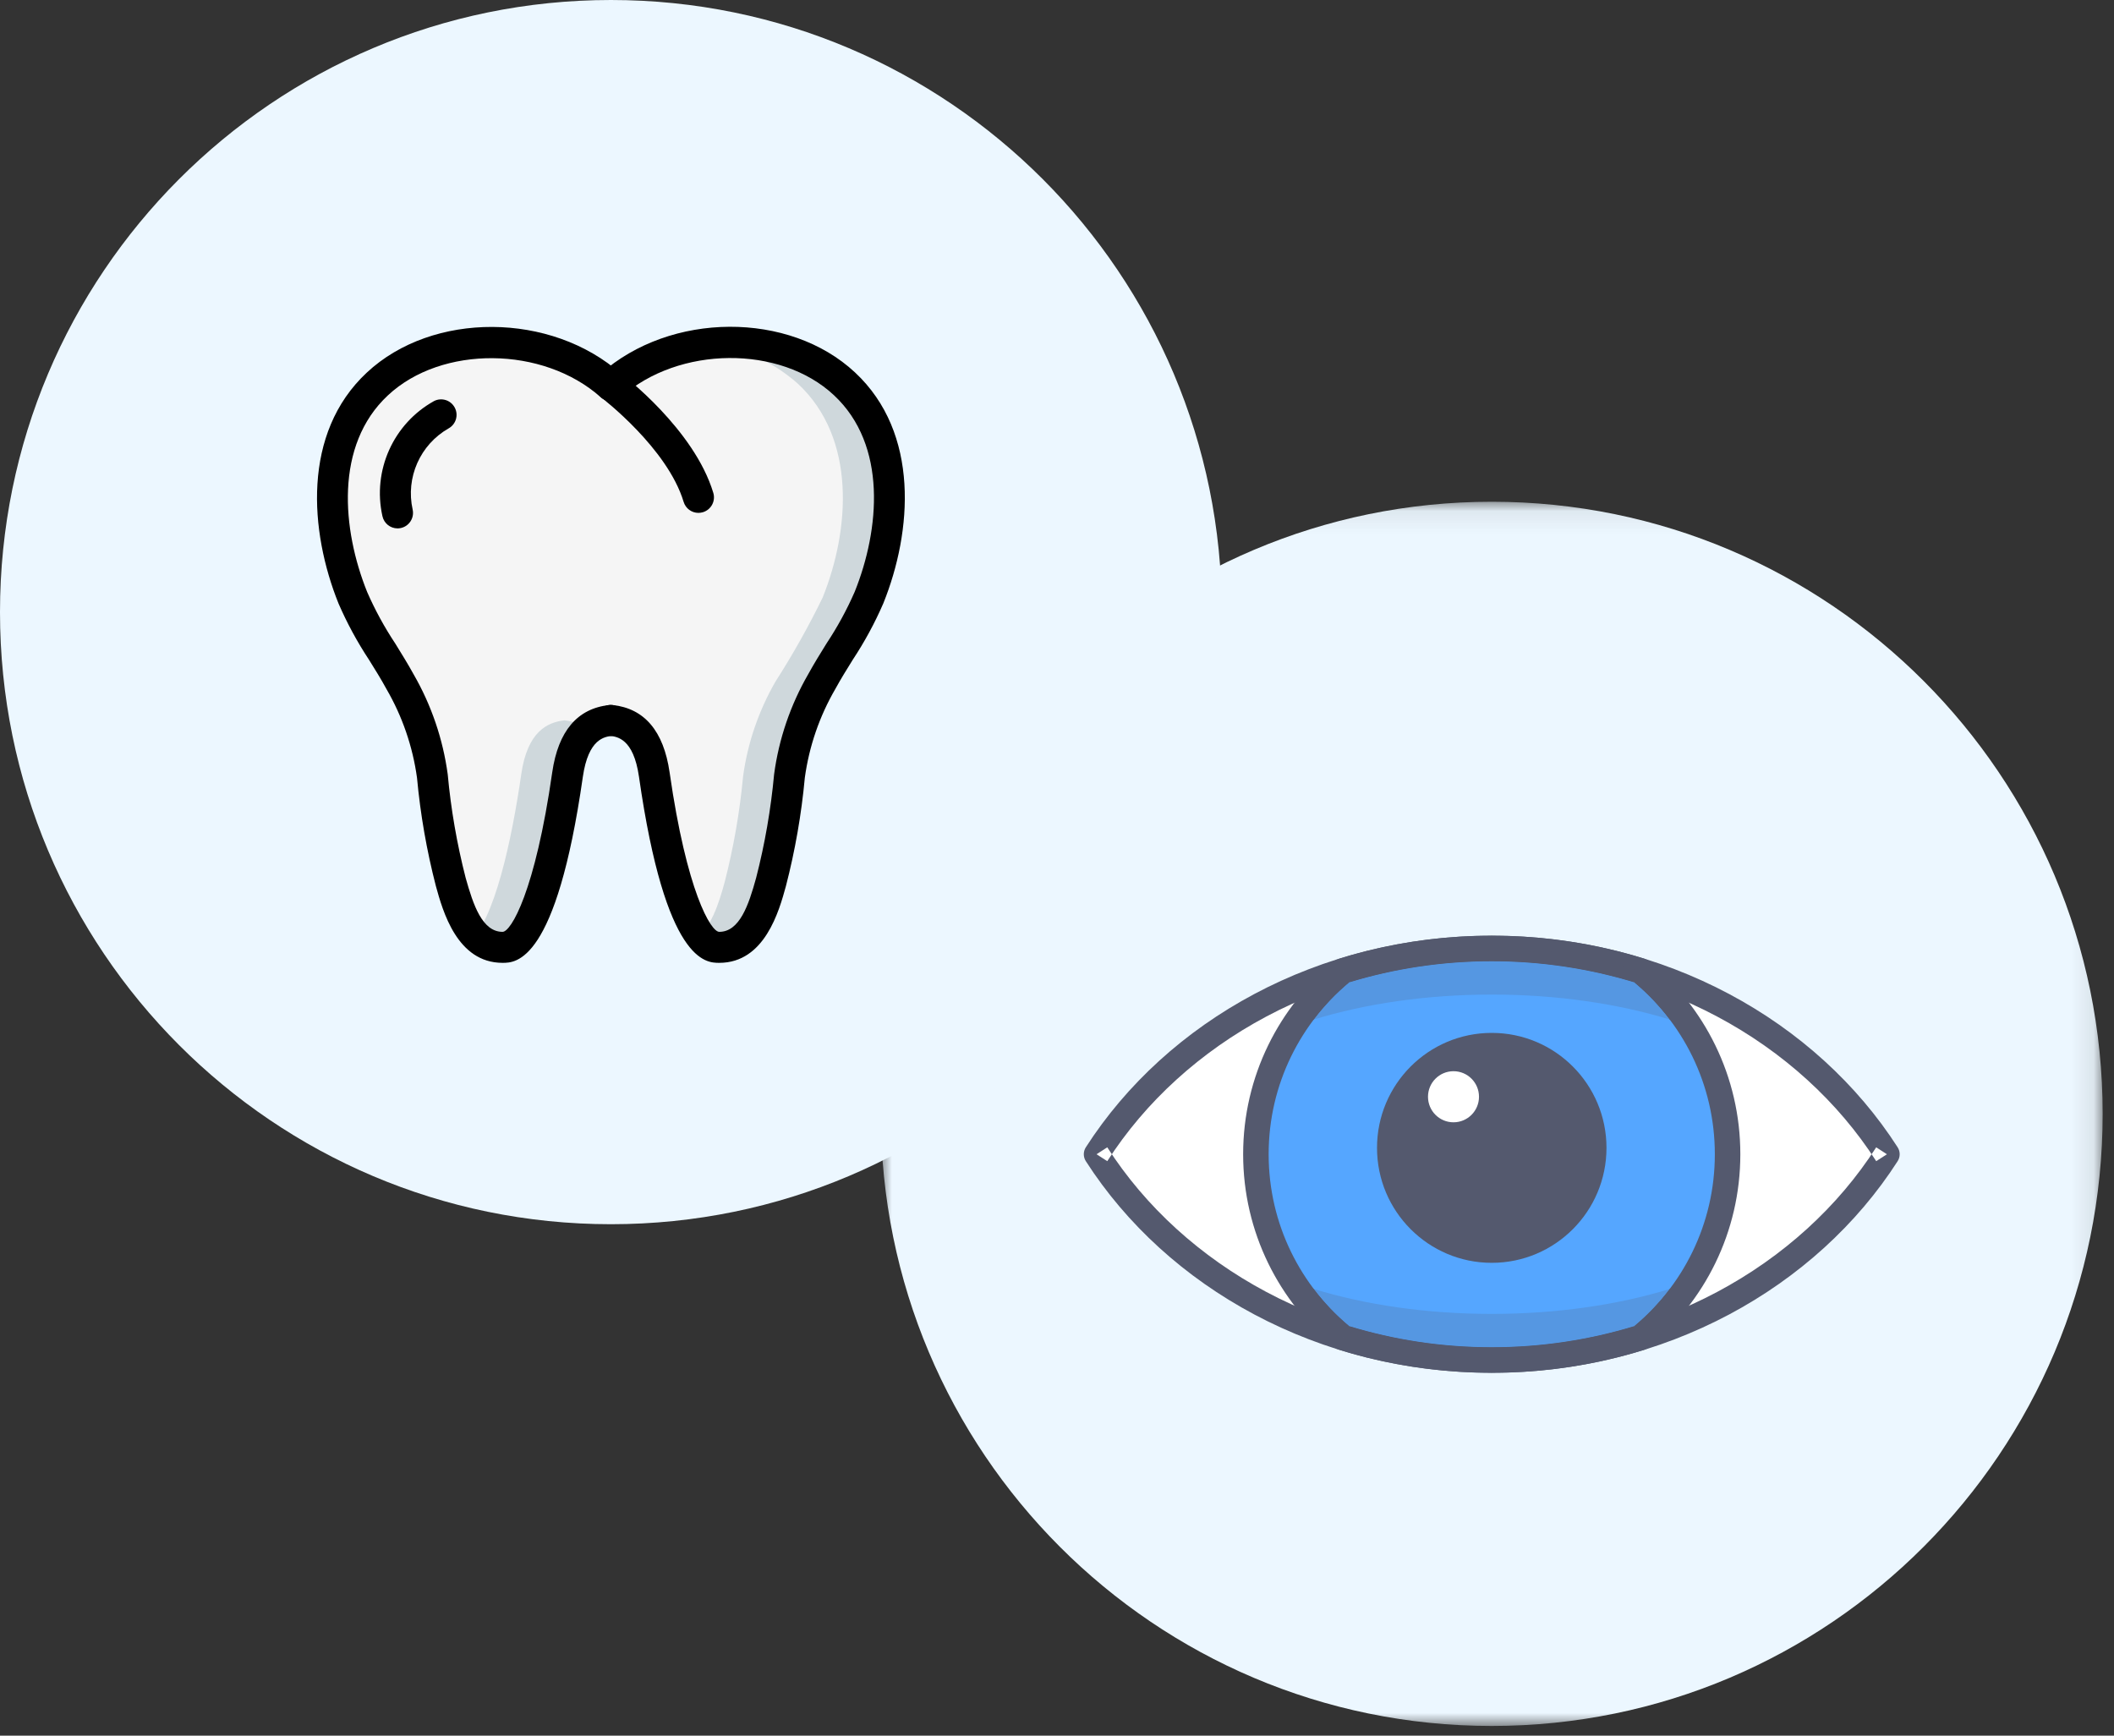 <?xml version="1.0" encoding="UTF-8"?>
<svg width="95px" height="78px" viewBox="0 0 95 78" version="1.1" xmlns="http://www.w3.org/2000/svg" xmlns:xlink="http://www.w3.org/1999/xlink">
    <rect x="0" y="0" width="95" height="78" fill="#333333" stroke="none"/>
    <!-- Generator: sketchtool 57.1 (101010) - https://sketch.com -->
    <title>015822A1-9940-4C81-B290-6AD5286425B7</title>
    <desc>Created with sketchtool.</desc>
    <defs>
        <polygon id="path-1" points="0 0.073 54.907 0.073 54.907 55.088 0 55.088"></polygon>
    </defs>
    <g id="Page-1" stroke="none" stroke-width="1" fill="none" fill-rule="evenodd">
        <g id="Desktop" transform="translate(-465, -146)">
            <g id="Group-2" transform="translate(130, 113)">
                <g id="Group-38" transform="translate(335, 33)">
                    <g id="Group-36">
                        <g id="Group-34">
                            <g id="Group-24" transform="translate(39.583, 22.475)">
                                <g id="Group-3" transform="translate(0, 0)">
                                    <mask id="mask-2" fill="white">
                                        <use xlink:href="#path-1"></use>
                                    </mask>
                                    <g id="Clip-2"></g>
                                    <path d="M54.907,27.58 C54.907,42.772 42.616,55.088 27.454,55.088 C12.291,55.088 -1.73611111e-05,42.772 -1.73611111e-05,27.58 C-1.73611111e-05,12.389 12.291,0.073 27.454,0.073 C42.616,0.073 54.907,12.389 54.907,27.58" id="Fill-1" fill="#ECF7FF" mask="url(#mask-2)"></path>
                                </g>
                                <path d="M27.454,20.148 C19.864,20.148 13.241,23.869 9.694,29.396 C13.241,34.922 19.863,38.643 27.454,38.643 C35.044,38.643 41.666,34.922 45.213,29.396 C41.666,23.869 35.044,20.148 27.454,20.148" id="Fill-4" fill="#FFFFFF"></path>
                                <path d="M27.454,20.148 L27.454,19.574 C19.676,19.575 12.873,23.385 9.212,29.084 C9.091,29.274 9.091,29.516 9.212,29.706 C12.873,35.406 19.676,39.216 27.454,39.216 C35.232,39.216 42.034,35.406 45.695,29.706 C45.816,29.516 45.816,29.274 45.695,29.084 C42.034,23.385 35.232,19.575 27.454,19.574 L27.454,20.722 C34.857,20.721 41.298,24.353 44.731,29.706 L45.213,29.396 L44.731,29.084 C41.298,34.438 34.857,38.07 27.454,38.069 C20.05,38.07 13.609,34.438 10.176,29.084 L9.694,29.396 L10.176,29.706 C13.609,24.353 20.05,20.721 27.454,20.722 L27.454,20.148 Z" id="Fill-6" fill="#54596E"></path>
                                <path d="M20.775,21.154 C18.384,23.102 16.855,26.069 16.855,29.395 C16.855,32.723 18.384,35.69 20.775,37.637 C22.869,38.287 25.114,38.644 27.454,38.644 C29.793,38.644 32.039,38.287 34.133,37.637 C36.523,35.69 38.052,32.723 38.052,29.395 C38.052,26.069 36.523,23.102 34.133,21.154 C32.039,20.504 29.792,20.148 27.454,20.148 C25.115,20.148 22.868,20.504 20.775,21.154" id="Fill-8" fill="#55A6FF"></path>
                                <path d="M20.775,21.154 L20.413,20.709 C17.896,22.759 16.282,25.89 16.282,29.395 C16.282,32.901 17.896,36.032 20.413,38.081 C20.469,38.127 20.536,38.163 20.605,38.185 C22.753,38.852 25.056,39.217 27.454,39.217 C29.851,39.217 32.154,38.852 34.303,38.185 C34.371,38.163 34.438,38.127 34.494,38.081 C37.012,36.032 38.625,32.901 38.625,29.395 C38.625,25.89 37.012,22.759 34.494,20.709 C34.438,20.663 34.371,20.627 34.303,20.605 C32.154,19.938 29.85,19.573 27.454,19.573 C25.057,19.573 22.753,19.938 20.605,20.605 C20.536,20.627 20.469,20.663 20.413,20.709 L20.775,21.154 L20.945,21.702 C22.984,21.069 25.173,20.721 27.454,20.721 C29.734,20.721 31.924,21.069 33.964,21.702 L34.133,21.154 L33.771,21.599 C36.034,23.444 37.479,26.247 37.479,29.395 C37.479,32.544 36.034,35.347 33.771,37.192 L34.133,37.637 L33.964,37.088 C31.924,37.722 29.735,38.069 27.454,38.07 C25.172,38.069 22.984,37.722 20.944,37.088 L20.774,37.637 L21.136,37.192 C18.873,35.347 17.428,32.544 17.428,29.395 C17.428,26.247 18.873,23.444 21.136,21.599 L20.775,21.154 L20.945,21.702 L20.775,21.154 Z" id="Fill-10" fill="#54596E"></path>
                                <path d="M32.61,29.108 C32.61,31.962 30.301,34.275 27.454,34.275 C24.606,34.275 22.298,31.962 22.298,29.108 C22.298,26.255 24.606,23.942 27.454,23.942 C30.301,23.942 32.61,26.255 32.61,29.108" id="Fill-12" fill="#54596E"></path>
                                <path d="M26.881,26.812 C26.881,27.446 26.368,27.96 25.735,27.96 C25.102,27.96 24.589,27.446 24.589,26.812 C24.589,26.178 25.102,25.664 25.735,25.664 C26.368,25.664 26.881,26.178 26.881,26.812" id="Fill-14" fill="#FFFFFF"></path>
                                <path d="M27.454,20.721 C25.212,20.722 23.06,21.057 21.051,21.669 C20.457,22.164 19.922,22.725 19.456,23.341 C21.766,22.632 24.51,22.22 27.454,22.22 C30.397,22.22 33.141,22.632 35.451,23.341 C34.985,22.725 34.45,22.164 33.856,21.669 C31.847,21.057 29.694,20.722 27.454,20.721" id="Fill-16" fill="#5597E2"></path>
                                <path d="M27.454,20.148 C25.115,20.148 22.868,20.504 20.774,21.154 C19.909,21.861 19.157,22.702 18.55,23.643 C18.843,23.538 19.146,23.437 19.456,23.341 C19.922,22.725 20.457,22.164 21.051,21.669 C23.06,21.057 25.212,20.722 27.454,20.721 C29.694,20.722 31.847,21.057 33.856,21.669 C34.45,22.164 34.985,22.725 35.451,23.341 C35.762,23.437 36.064,23.537 36.359,23.643 C35.75,22.702 34.999,21.861 34.133,21.154 C32.039,20.504 29.793,20.148 27.454,20.148" id="Fill-18" fill="#54596E"></path>
                                <path d="M19.456,35.45 C19.922,36.065 20.457,36.626 21.049,37.12 C23.059,37.733 25.211,38.069 27.454,38.07 C29.696,38.069 31.848,37.733 33.858,37.12 C34.451,36.626 34.986,36.065 35.452,35.45 C33.141,36.159 30.397,36.57 27.454,36.57 C24.511,36.57 21.767,36.16 19.456,35.45" id="Fill-20" fill="#5597E2"></path>
                                <path d="M36.359,35.148 C36.064,35.253 35.762,35.354 35.451,35.449 C34.986,36.065 34.45,36.626 33.858,37.12 C31.848,37.734 29.695,38.069 27.454,38.069 C25.211,38.069 23.058,37.734 21.049,37.12 C20.456,36.626 19.922,36.065 19.456,35.449 C19.146,35.354 18.843,35.253 18.549,35.148 C19.157,36.09 19.908,36.931 20.774,37.637 C22.868,38.287 25.114,38.644 27.454,38.644 C29.793,38.644 32.039,38.287 34.133,37.637 C34.999,36.931 35.75,36.09 36.359,35.148" id="Fill-22" fill="#54596E"></path>
                            </g>
                            <g id="Group-14">
                                <path d="M54.907,27.508 C54.907,42.7 42.616,55.015 27.454,55.015 C12.291,55.015 -7.10542736e-15,42.7 -7.10542736e-15,27.508 C-7.10542736e-15,12.316 12.291,2.13162821e-14 27.454,2.13162821e-14 C42.616,2.13162821e-14 54.907,12.316 54.907,27.508" id="Fill-24" fill="#ECF7FF"></path>
                                <path d="M39.052,26.858 C38.419,28.156 37.711,29.416 36.932,30.631 C36.179,31.938 35.686,33.378 35.48,34.872 C35.33,36.479 35.054,38.071 34.653,39.634 C34.333,40.783 33.819,42.573 32.325,42.573 C32.117,42.566 31.918,42.488 31.762,42.35 C30.609,41.417 29.824,37.747 29.399,34.802 C29.122,32.846 28.198,32.456 27.461,32.372 L27.447,32.372 C27.208,32.396 26.975,32.462 26.759,32.567 C26.217,32.825 25.703,33.431 25.508,34.802 C25.022,38.2 24.042,42.573 22.582,42.573 C22.292,42.574 22.006,42.497 21.756,42.35 C20.88,41.841 20.504,40.539 20.255,39.634 C19.854,38.071 19.577,36.479 19.428,34.872 C19.221,33.378 18.728,31.938 17.975,30.631 C17.196,29.416 16.489,28.156 15.856,26.858 C14.626,23.801 14.334,19.7 16.961,17.249 C18.178,16.162 19.725,15.517 21.353,15.418 L21.408,15.418 C23.294,15.264 25.177,15.744 26.759,16.783 C27.004,16.943 27.236,17.123 27.454,17.319 C28.765,16.206 30.396,15.54 32.11,15.418 L32.165,15.418 C34.262,15.197 36.357,15.861 37.947,17.249 C40.574,19.7 40.282,23.801 39.052,26.858" id="Fill-26" fill="#CFD8DC"></path>
                                <path d="M36.967,26.858 C36.334,28.156 35.627,29.416 34.848,30.631 C34.095,31.938 33.601,33.378 33.395,34.872 C33.245,36.479 32.969,38.071 32.568,39.634 C32.318,40.539 31.943,41.841 31.067,42.35 C29.914,41.417 29.128,37.747 28.705,34.802 C28.427,32.846 27.502,32.456 26.766,32.372 L26.752,32.372 C26.513,32.396 26.28,32.462 26.064,32.567 C25.848,32.462 25.615,32.396 25.376,32.372 L25.362,32.372 C24.625,32.456 23.701,32.846 23.423,34.802 C22.999,37.747 22.214,41.417 21.061,42.35 C20.185,41.841 19.81,40.539 19.56,39.634 C19.159,38.071 18.882,36.479 18.733,34.872 C18.526,33.378 18.033,31.938 17.28,30.631 C16.501,29.416 15.794,28.156 15.161,26.858 C13.931,23.801 13.639,19.7 16.266,17.249 C17.483,16.162 19.03,15.517 20.658,15.418 L20.713,15.418 C22.443,15.564 23.914,15.188 25.152,16.288 C25.368,16.093 25.821,16.943 26.064,16.783 C26.309,16.943 26.541,17.123 26.759,17.319 C28.07,16.206 29.701,15.54 31.415,15.418 L31.47,15.418 C33.098,15.517 34.645,16.162 35.862,17.249 C38.489,19.7 38.197,23.801 36.967,26.858" id="Fill-28" fill="#F5F5F5"></path>
                                <path d="M22.585,43.269 C20.54,43.269 19.897,40.939 19.588,39.819 C19.175,38.223 18.891,36.596 18.74,34.954 C18.546,33.548 18.08,32.193 17.368,30.966 C17.123,30.516 16.854,30.085 16.585,29.654 C16.055,28.851 15.595,28.002 15.212,27.119 C13.912,23.889 13.564,19.466 16.484,16.744 C19.434,13.985 24.777,14.012 27.915,16.803 C28.101,16.969 28.185,17.221 28.136,17.465 C28.086,17.709 27.91,17.908 27.674,17.987 C27.439,18.066 27.179,18.013 26.992,17.848 C24.404,15.546 19.847,15.506 17.432,17.767 C15.026,20.011 15.373,23.804 16.5,26.605 C16.854,27.414 17.278,28.19 17.766,28.925 C18.044,29.378 18.328,29.83 18.587,30.303 C19.385,31.687 19.906,33.215 20.12,34.799 C20.264,36.369 20.534,37.924 20.926,39.45 C21.269,40.677 21.674,41.876 22.585,41.876 C22.963,41.876 24.05,40.07 24.817,34.705 C25.086,32.854 25.946,31.838 27.375,31.684 C27.751,31.65 28.086,31.925 28.126,32.302 C28.167,32.679 27.899,33.019 27.524,33.068 C27.176,33.106 26.443,33.185 26.193,34.904 C24.997,43.269 23.182,43.269 22.585,43.269" id="Fill-30" fill="#000000"></path>
                                <path d="M32.322,43.269 C31.726,43.269 29.911,43.269 28.714,34.901 C28.465,33.183 27.732,33.103 27.384,33.066 C27.003,33.025 26.728,32.682 26.769,32.3 C26.786,32.116 26.877,31.946 27.021,31.83 C27.165,31.714 27.349,31.661 27.533,31.683 C28.961,31.838 29.821,32.853 30.09,34.703 C30.859,40.07 31.944,41.876 32.322,41.876 C33.234,41.876 33.643,40.677 33.98,39.448 C34.373,37.92 34.643,36.363 34.788,34.791 C35.001,33.207 35.522,31.68 36.321,30.296 C36.58,29.824 36.861,29.371 37.142,28.918 C37.63,28.183 38.054,27.407 38.408,26.597 C39.534,23.797 39.881,20.004 37.476,17.76 C35.06,15.499 30.502,15.539 27.915,17.841 C27.729,18.006 27.469,18.059 27.233,17.98 C26.997,17.901 26.821,17.702 26.772,17.458 C26.722,17.214 26.806,16.962 26.992,16.797 C30.131,14.005 35.47,13.977 38.424,16.738 C41.343,19.462 40.996,23.885 39.696,27.112 C39.313,27.996 38.853,28.844 38.322,29.648 C38.054,30.079 37.785,30.51 37.54,30.959 C36.827,32.186 36.361,33.54 36.168,34.946 C36.016,36.591 35.732,38.221 35.318,39.82 C35.011,40.939 34.367,43.269 32.322,43.269" id="Fill-32" fill="#000000"></path>
                                <path d="M31.386,23.048 C31.08,23.048 30.81,22.847 30.721,22.553 C29.993,20.138 27.064,17.899 27.038,17.877 C26.84,17.727 26.736,17.482 26.766,17.235 C26.796,16.988 26.956,16.775 27.185,16.678 C27.414,16.58 27.677,16.613 27.876,16.763 C28.011,16.865 31.195,19.295 32.055,22.149 C32.108,22.326 32.089,22.517 32.002,22.679 C31.915,22.842 31.767,22.964 31.591,23.017 C31.524,23.037 31.455,23.048 31.386,23.048" id="Fill-34" fill="#000000"></path>
                                <path d="M17.864,23.745 C17.537,23.744 17.255,23.516 17.186,23.196 C16.729,21.148 17.672,19.043 19.504,18.024 C19.842,17.85 20.256,17.98 20.435,18.316 C20.614,18.651 20.491,19.068 20.158,19.252 C18.879,19.982 18.224,21.462 18.544,22.901 C18.626,23.276 18.388,23.647 18.013,23.729 C17.964,23.74 17.914,23.745 17.864,23.745" id="Fill-36" fill="#000000"></path>
                            </g>
                        </g>
                    </g>
                </g>
            </g>
        </g>
    </g>
</svg>